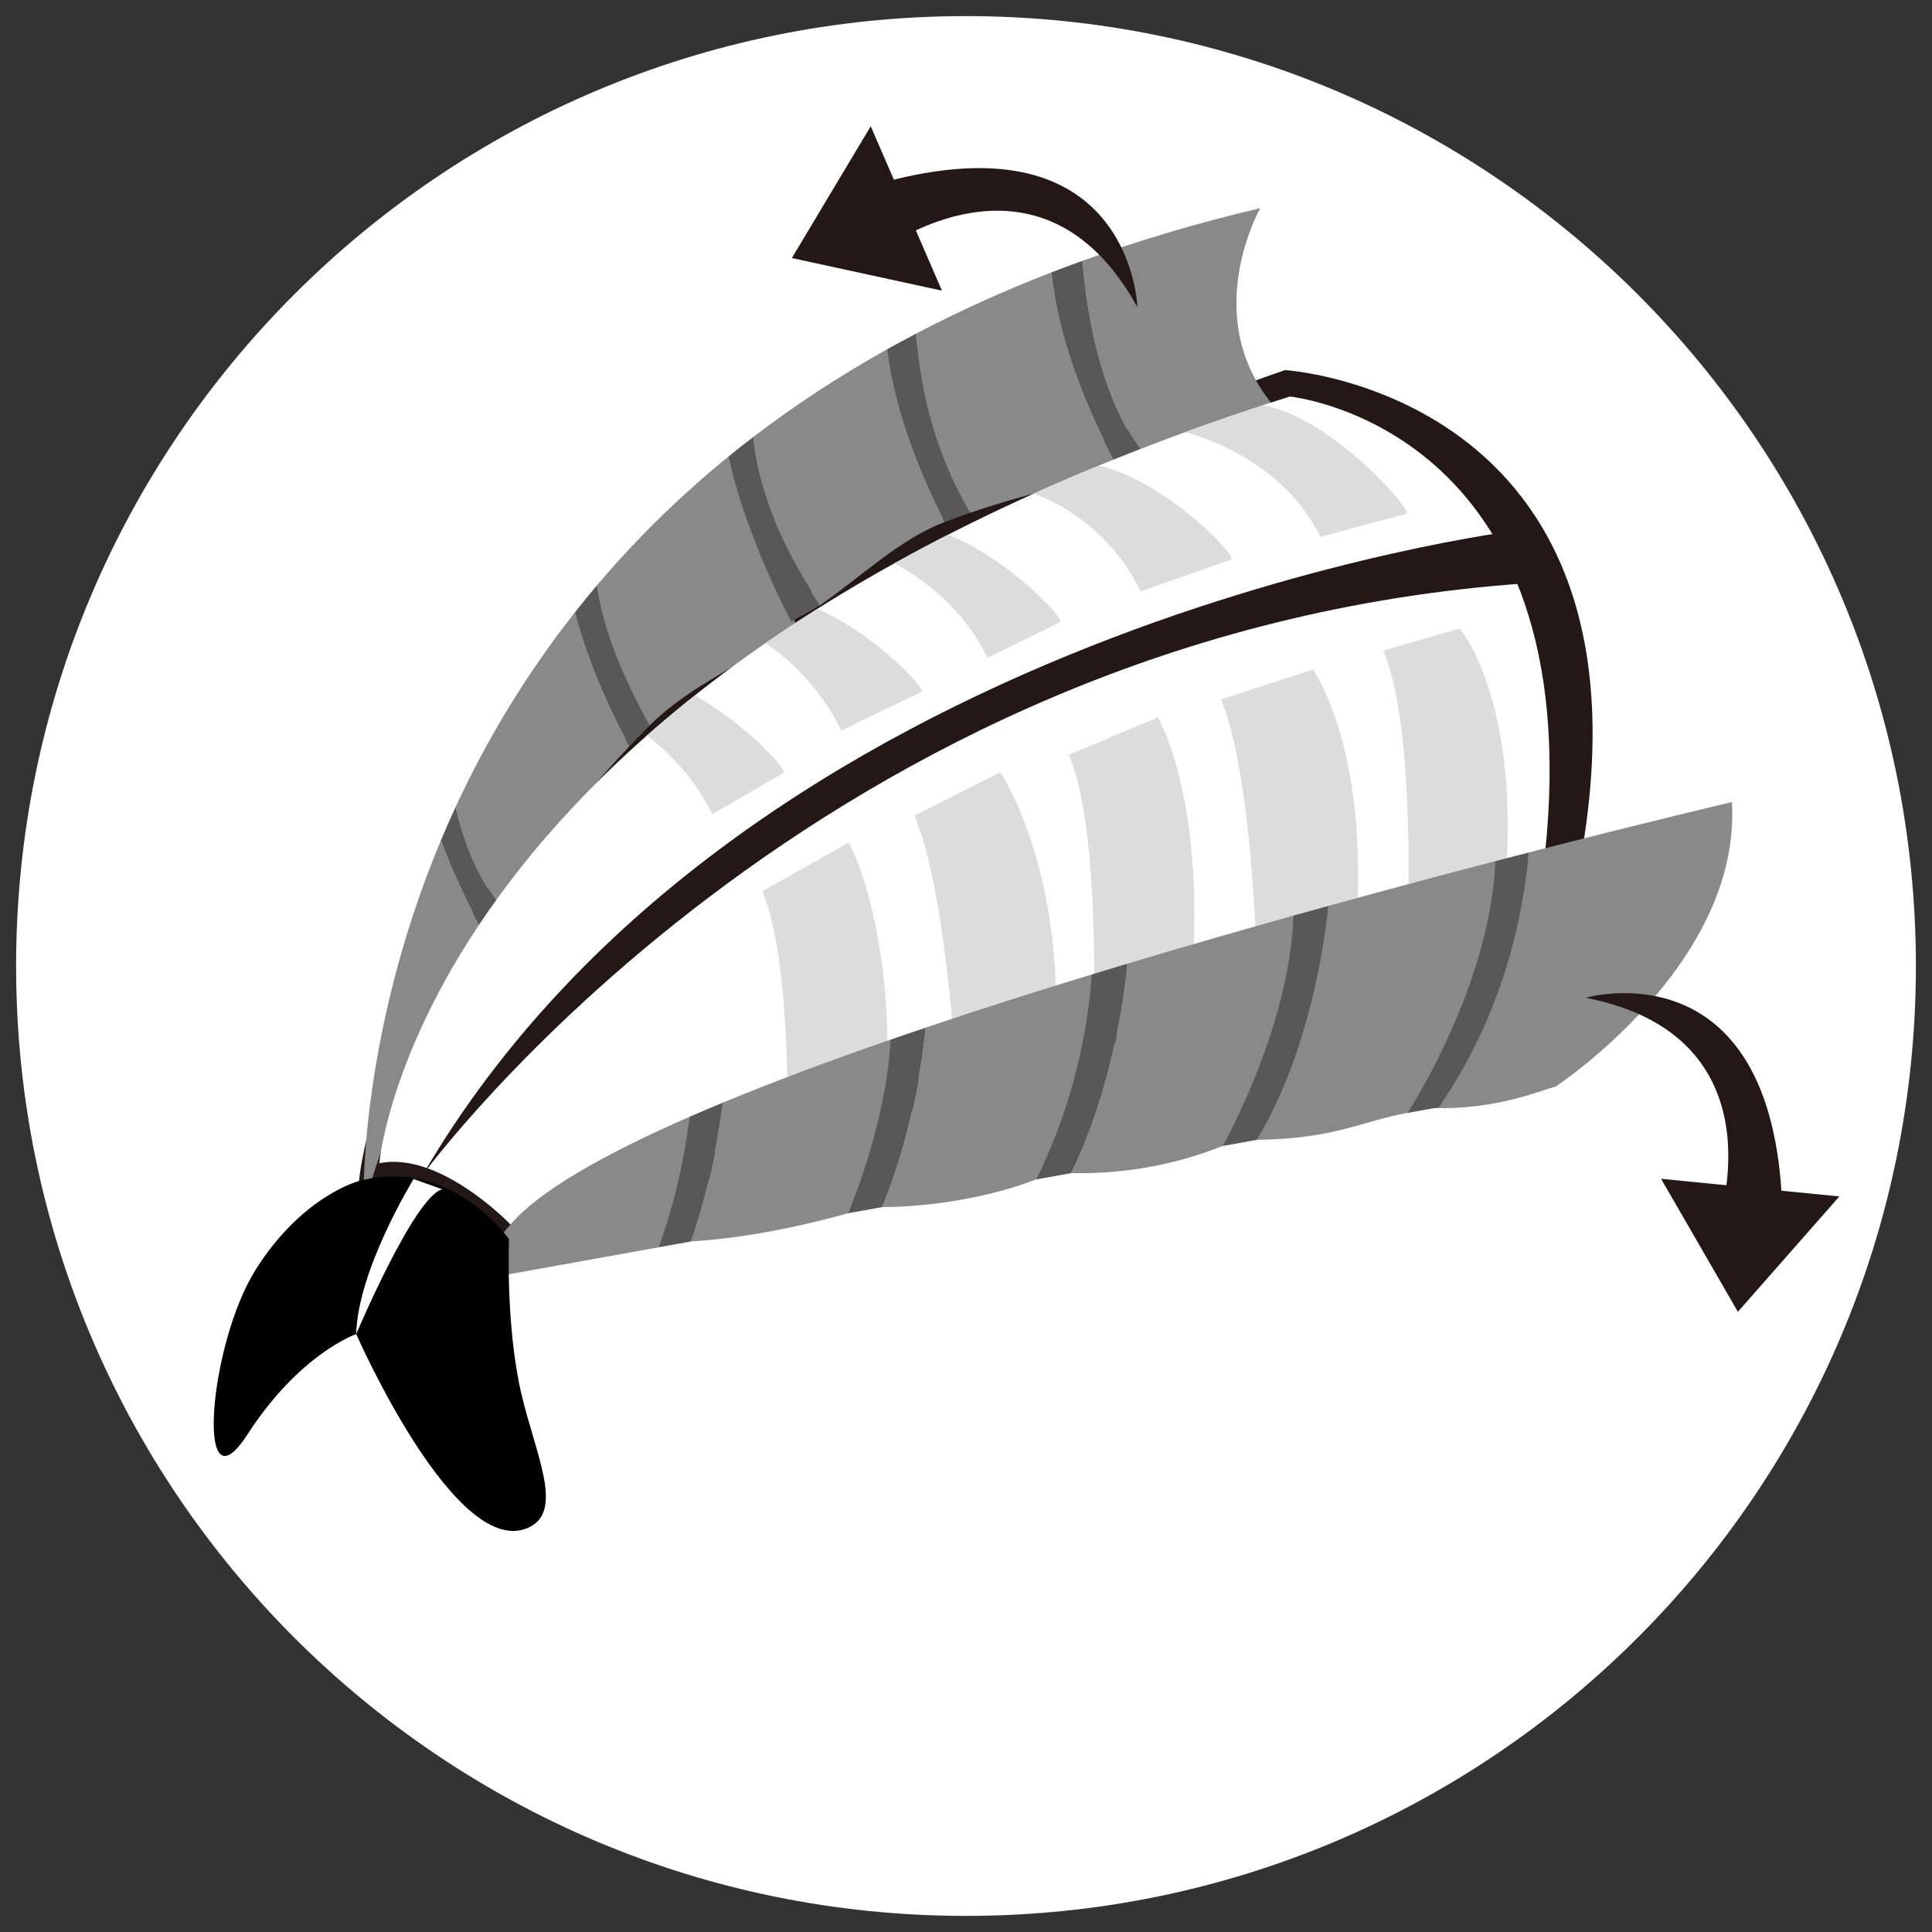 <?xml version="1.0" encoding="iso-8859-1"?>
<!-- Generator: Adobe Illustrator 16.0.0, SVG Export Plug-In . SVG Version: 6.00 Build 0)  -->
<!DOCTYPE svg PUBLIC "-//W3C//DTD SVG 1.1//EN" "http://www.w3.org/Graphics/SVG/1.1/DTD/svg11.dtd">
<svg version="1.1" id="&#x30EC;&#x30A4;&#x30E4;&#x30FC;_1"
	 xmlns="http://www.w3.org/2000/svg" xmlns:xlink="http://www.w3.org/1999/xlink" x="0px" y="0px" width="235.215px"
	 height="235.215px" viewBox="0 0 235.215 235.215" style="enable-background:new 0 0 235.215 235.215;" xml:space="preserve">
<rect x="0" y="0" width="235.215" height="235.215" fill="#333333" stroke="none"/>
<g>
	<path style="fill:#FFFFFF;" d="M233.254,117.608c0,63.869-51.777,115.646-115.646,115.646
		C53.737,233.256,1.961,181.479,1.961,117.608C1.96,53.738,53.737,1.96,117.607,1.96C181.477,1.96,233.254,53.738,233.254,117.608"
		/>
	<path style="fill:#231815;" d="M156.445,45.057c0,0,48.029,2.948,35.301,63.106l-130.8,43.952c0,0-7.164-9.74-17.269-8.031
		C43.678,144.084,47.578,82.717,156.445,45.057"/>
	<path style="fill:#898989;" d="M44.263,147.303c0,0,3.314-14.944,14.768-33.518c-1.008-1.755-3.348-6.057-5.352-11.472
		C43.388,126.889,44.263,147.303,44.263,147.303"/>
	<path style="fill:#898989;" d="M91.715,53.195c0.691,5.938,3.446,15.452,7.998,20.568c5.11-3.492,9.703-8.076,15.292-10.202
		c-2.314-4.466-6.001-12.646-7.015-21.031C102.026,45.868,96.616,49.444,91.715,53.195"/>
	<path style="fill:#898989;" d="M157.57,51.943C144.68,40.732,153.43,25.34,153.43,25.34c-7.76,1.83-14.949,3.991-21.646,6.412
		c0.539,6.534,2.412,18.561,8.893,25.146C152.488,54.852,160.33,54.344,157.57,51.943"/>
	<path style="fill:#898989;" d="M55.467,98.251c1.021,4.331,2.75,8.814,5.643,12.265c4.166-6.362,9.279-13.058,15.525-19.662
		c-1.622-2.942-4.771-9.176-6.655-16.289C63.768,82.454,59.046,90.509,55.467,98.251"/>
	<path style="fill:#898989;" d="M111.494,40.635c0.293,5.759,1.575,15.391,6.619,21.802c6.4-2.198,12.748-3.687,18.441-4.786
		c-1.729-3.004-7.471-13.67-8.547-24.49C122.098,35.452,116.602,37.956,111.494,40.635"/>
	<path style="fill:#898989;" d="M72.687,71.25c0.74,5.538,2.465,12.274,6.396,17.085C84,83.389,90.761,80.807,97.062,76.21
		c-1.734-3.129-6.587-12.605-8.396-20.608C82.527,60.602,77.248,65.87,72.687,71.25"/>
	<path style="fill:#595758;" d="M131.783,31.752c-1.275,0.461-2.537,0.928-3.775,1.408c1.076,10.82,6.818,21.485,8.547,24.49
		c1.418-0.273,2.795-0.522,4.121-0.752C134.195,50.312,132.322,38.287,131.783,31.752"/>
	<path style="fill:#595758;" d="M111.494,40.635c-1.188,0.623-2.357,1.254-3.504,1.895c1.014,8.385,4.701,16.565,7.015,21.032
		c1.036-0.394,2.072-0.77,3.108-1.125C112.934,53.508,112.009,45.739,111.494,40.635"/>
	<path style="fill:#595758;" d="M91.715,53.195c-1.039,0.795-2.057,1.598-3.05,2.407c1.809,8.003,5.961,16.959,7.696,20.087
		c0.769-0.561,2.561-1.373,3.352-1.926c0.182-0.127-1.141-1.753-0.958-1.878C94.346,64.877,92.406,59.133,91.715,53.195"/>
	<path style="fill:#595758;" d="M72.687,71.25c-0.933,1.102-1.834,2.207-2.707,3.315c1.884,7.112,5.033,13.347,6.655,16.289
		c0.796-0.842,1.614-1.682,2.447-2.52C75.768,82.231,73.427,76.788,72.687,71.25"/>
	<path style="fill:#595758;" d="M55.467,98.251c-0.631,1.365-1.226,2.72-1.788,4.063c2.004,5.415,4.344,9.717,5.352,11.471
		c0.665-1.078,1.358-2.169,2.079-3.269C58.217,107.066,56.487,102.583,55.467,98.251"/>
	<path style="fill:#FFFFFF;" d="M157.029,48.277c0,0,36.672,3.63,31.045,55.91L62.15,149.075c0,0-8.594-8.979-15.971-7.451
		C46.18,141.624,51.193,81.846,157.029,48.277"/>
	<path style="fill:#231815;" d="M184.771,64.571c0,0-94.164,11.452-133.314,78.479c0,0,48.096-66.141,134.482-72.04"/>
	<g>
		<defs>
			<path id="SVGID_1_" d="M46.18,141.624c7.377-1.528,15.972,7.451,15.972,7.451l125.923-44.887
				c5.627-52.281-31.045-55.911-31.045-55.911C51.193,81.847,46.18,141.624,46.18,141.624"/>
		</defs>
		<clipPath id="SVGID_2_">
			<use xlink:href="#SVGID_1_"  style="overflow:visible;"/>
		</clipPath>
		<path style="clip-path:url(#SVGID_2_);fill:#DBDCDC;" d="M160.758,65.355l10.439-2.805c1.057-0.22-10.02-12.817-18.549-13.353
			l-9.566,3.117C143.082,52.315,155.494,54.673,160.758,65.355"/>
		<path style="clip-path:url(#SVGID_2_);fill:#DBDCDC;" d="M138.875,71.995l10.998-3.879c1.057-0.218-9.504-11.185-18.033-11.72
			l-8.203,3.025C123.637,59.421,133.611,61.313,138.875,71.995"/>
		<path style="clip-path:url(#SVGID_2_);fill:#DBDCDC;" d="M120.237,80.085l8.782-4.324c1.057-0.218-9.503-11.186-18.032-11.72
			l-7.019,2.466C103.969,66.507,114.972,69.403,120.237,80.085"/>
		<path style="clip-path:url(#SVGID_2_);fill:#DBDCDC;" d="M102.426,88.934l9.722-4.683c1.057-0.218-9.303-10.938-17.831-11.474
			l-7.019,2.466C87.298,75.244,97.161,78.252,102.426,88.934"/>
		<path style="clip-path:url(#SVGID_2_);fill:#DBDCDC;" d="M86.74,99.124l8.625-5.017c1.058-0.219-9.704-11.432-18.233-11.967
			l-7.019,2.467C70.113,84.607,81.476,88.442,86.74,99.124"/>
	</g>
	<path style="fill:#231815;" d="M138.469,37.387c0,0-0.67-23.587-31.358-15.063l-0.018,8.285
		C107.093,30.609,126.568,15.801,138.469,37.387"/>
	<polygon style="fill:#231815;" points="96.406,31.417 114.681,35.385 106.009,15.372 	"/>
	<path style="fill:#DBDCDC;" d="M177.717,76.517c0,0,8.506,9.874,5,36.171l-11.357,0.684c0,0,1.094-24.73-2.941-34.162
		L177.717,76.517z"/>
	<path style="fill:#DBDCDC;" d="M159.836,81.521c0,0,8.148,11.194,4.643,37.491l-11.357,0.682c0,0-0.449-25.107-4.484-34.54
		L159.836,81.521z"/>
	<path style="fill:#DBDCDC;" d="M140.971,87.331c0,0,6.967,11.738,3.461,38.035l-11.357,0.683c0,0,1.094-24.73-2.941-34.161
		L140.971,87.331z"/>
	<path style="fill:#DBDCDC;" d="M121.794,94.013c0,0,9.247,13.786,6.144,38.301l-11.356,0.682c0,0-1.212-24.264-5.246-33.695
		L121.794,94.013z"/>
	<path style="fill:#DBDCDC;" d="M103.334,102.573c0,0,7.282,13.124,3.775,39.42l-11.357,0.682c0,0,1.093-24.729-2.94-34.16
		L103.334,102.573z"/>
	<path style="fill:#898989;" d="M132.918,118.636c-6.844,2.09-13.658,4.26-20.218,6.472c-0.184,2.021-1.26,12.045-5.299,21.854
		c6.143-0.025,13.342-1.27,18.726-3.365C129.725,136.512,133.803,126.464,132.918,118.636"/>
	<path style="fill:#898989;" d="M83.978,135.953c-10.413,4.548-18.31,9.024-21.827,13.122c-17.866,20.811-1.066,6.217-1.066,6.217
		s7.596-1.367,19.094-3.436C82.283,146.706,83.97,141.004,83.978,135.953"/>
	<path style="fill:#898989;" d="M157.473,111.471c-6.572,1.838-13.387,3.802-20.223,5.854c-0.098,1.223-1.262,14.175-6.844,25.504
		c6.715,0.119,12.854-1.08,18.426-3.304C152.619,132.694,158.338,120.636,157.473,111.471"/>
	<path style="fill:#898989;" d="M108.425,126.57c-7.313,2.532-14.231,5.109-20.428,7.675c-0.387,3.213-1.419,9.871-3.864,16.9
		c5.849-0.369,12.287-1.539,19.111-3.436C106.251,141.174,109.015,133.14,108.425,126.57"/>
	<path style="fill:#898989;" d="M182.066,104.836c-6.193,1.612-13.076,3.448-20.33,5.45c-0.287,3.013-1.971,17.336-8.682,28.48
		c9.326-0.092,12.949-2.318,18.289-3.271C174.424,130.415,182.605,115.808,182.066,104.836"/>
	<path style="fill:#898989;" d="M210.85,97.651c0,0-9.932,2.324-24.691,6.125c-0.561,4.943-3.887,20.567-11.959,31.102
		c8.094,0.349,13.877-2.355,15.154-2.564C189.354,132.313,212.051,117.431,210.85,97.651"/>
	<path style="fill:#595758;" d="M182.066,104.836c-0.641,13.294-7.643,25.578-10.723,30.66c1.332-0.237,2.611-0.466,3.826-0.683
		c9.076-13.243,10.426-26.095,10.988-31.038C184.832,104.117,183.467,104.471,182.066,104.836"/>
	<path style="fill:#595758;" d="M157.473,111.471c-0.297,9.829-4.854,21.223-8.641,28.054c1.428-0.257,2.834-0.509,4.223-0.758
		c6.711-11.145,8.395-25.468,8.682-28.48C160.328,110.675,158.906,111.071,157.473,111.471"/>
	<path style="fill:#595758;" d="M137.25,117.325c-1.443,0.433-2.889,0.871-4.332,1.312c-0.598,8.935-3.191,17.877-6.791,24.962
		c1.428-0.258,2.855-0.514,4.279-0.77C135.988,131.5,137.152,118.546,137.25,117.325"/>
	<path style="fill:#595758;" d="M112.699,125.109c-1.438,0.484-2.863,0.972-4.274,1.461c-0.306,6.733-2.638,15.083-5.181,21.138
		c1.371-0.246,2.759-0.496,4.157-0.746C111.44,137.154,112.517,127.128,112.699,125.109"/>
	<path style="fill:#595758;" d="M83.978,135.953c-0.757,5.573-1.87,10.731-3.8,15.903c1.27-0.229,2.594-0.467,3.955-0.711
		c2.446-7.029,3.478-13.687,3.864-16.899C86.62,134.815,85.279,135.384,83.978,135.953"/>
	<path style="fill:#231815;" d="M193.061,121.472c0,0,22.664-6.562,23.918,25.265l-7.885,2.545
		C209.094,149.282,217.248,126.215,193.061,121.472"/>
	<polygon style="fill:#231815;" points="211.584,159.706 202.229,143.514 223.934,145.663 	"/>
	<path d="M43.707,143.788c0,0-6.87,1.729-12.585,10.797s-7.408,29.975-1.008,20.07c6.398-9.902,13.254-12.234,13.254-12.234
		s12.28,28.01,21.16,23.469c4.102-2.096,0.649-8.951-1.037-16.133c-1.966-8.367-1.518-18.893-1.518-18.893
		S54.846,140.75,43.707,143.788"/>
	<path style="fill:#FFFFFF;" d="M50.354,143.542c0,0-6.815,11.066-6.986,18.879c0,0,7.078-16.762,10.476-17.629L50.354,143.542z"/>
</g>
</svg>
